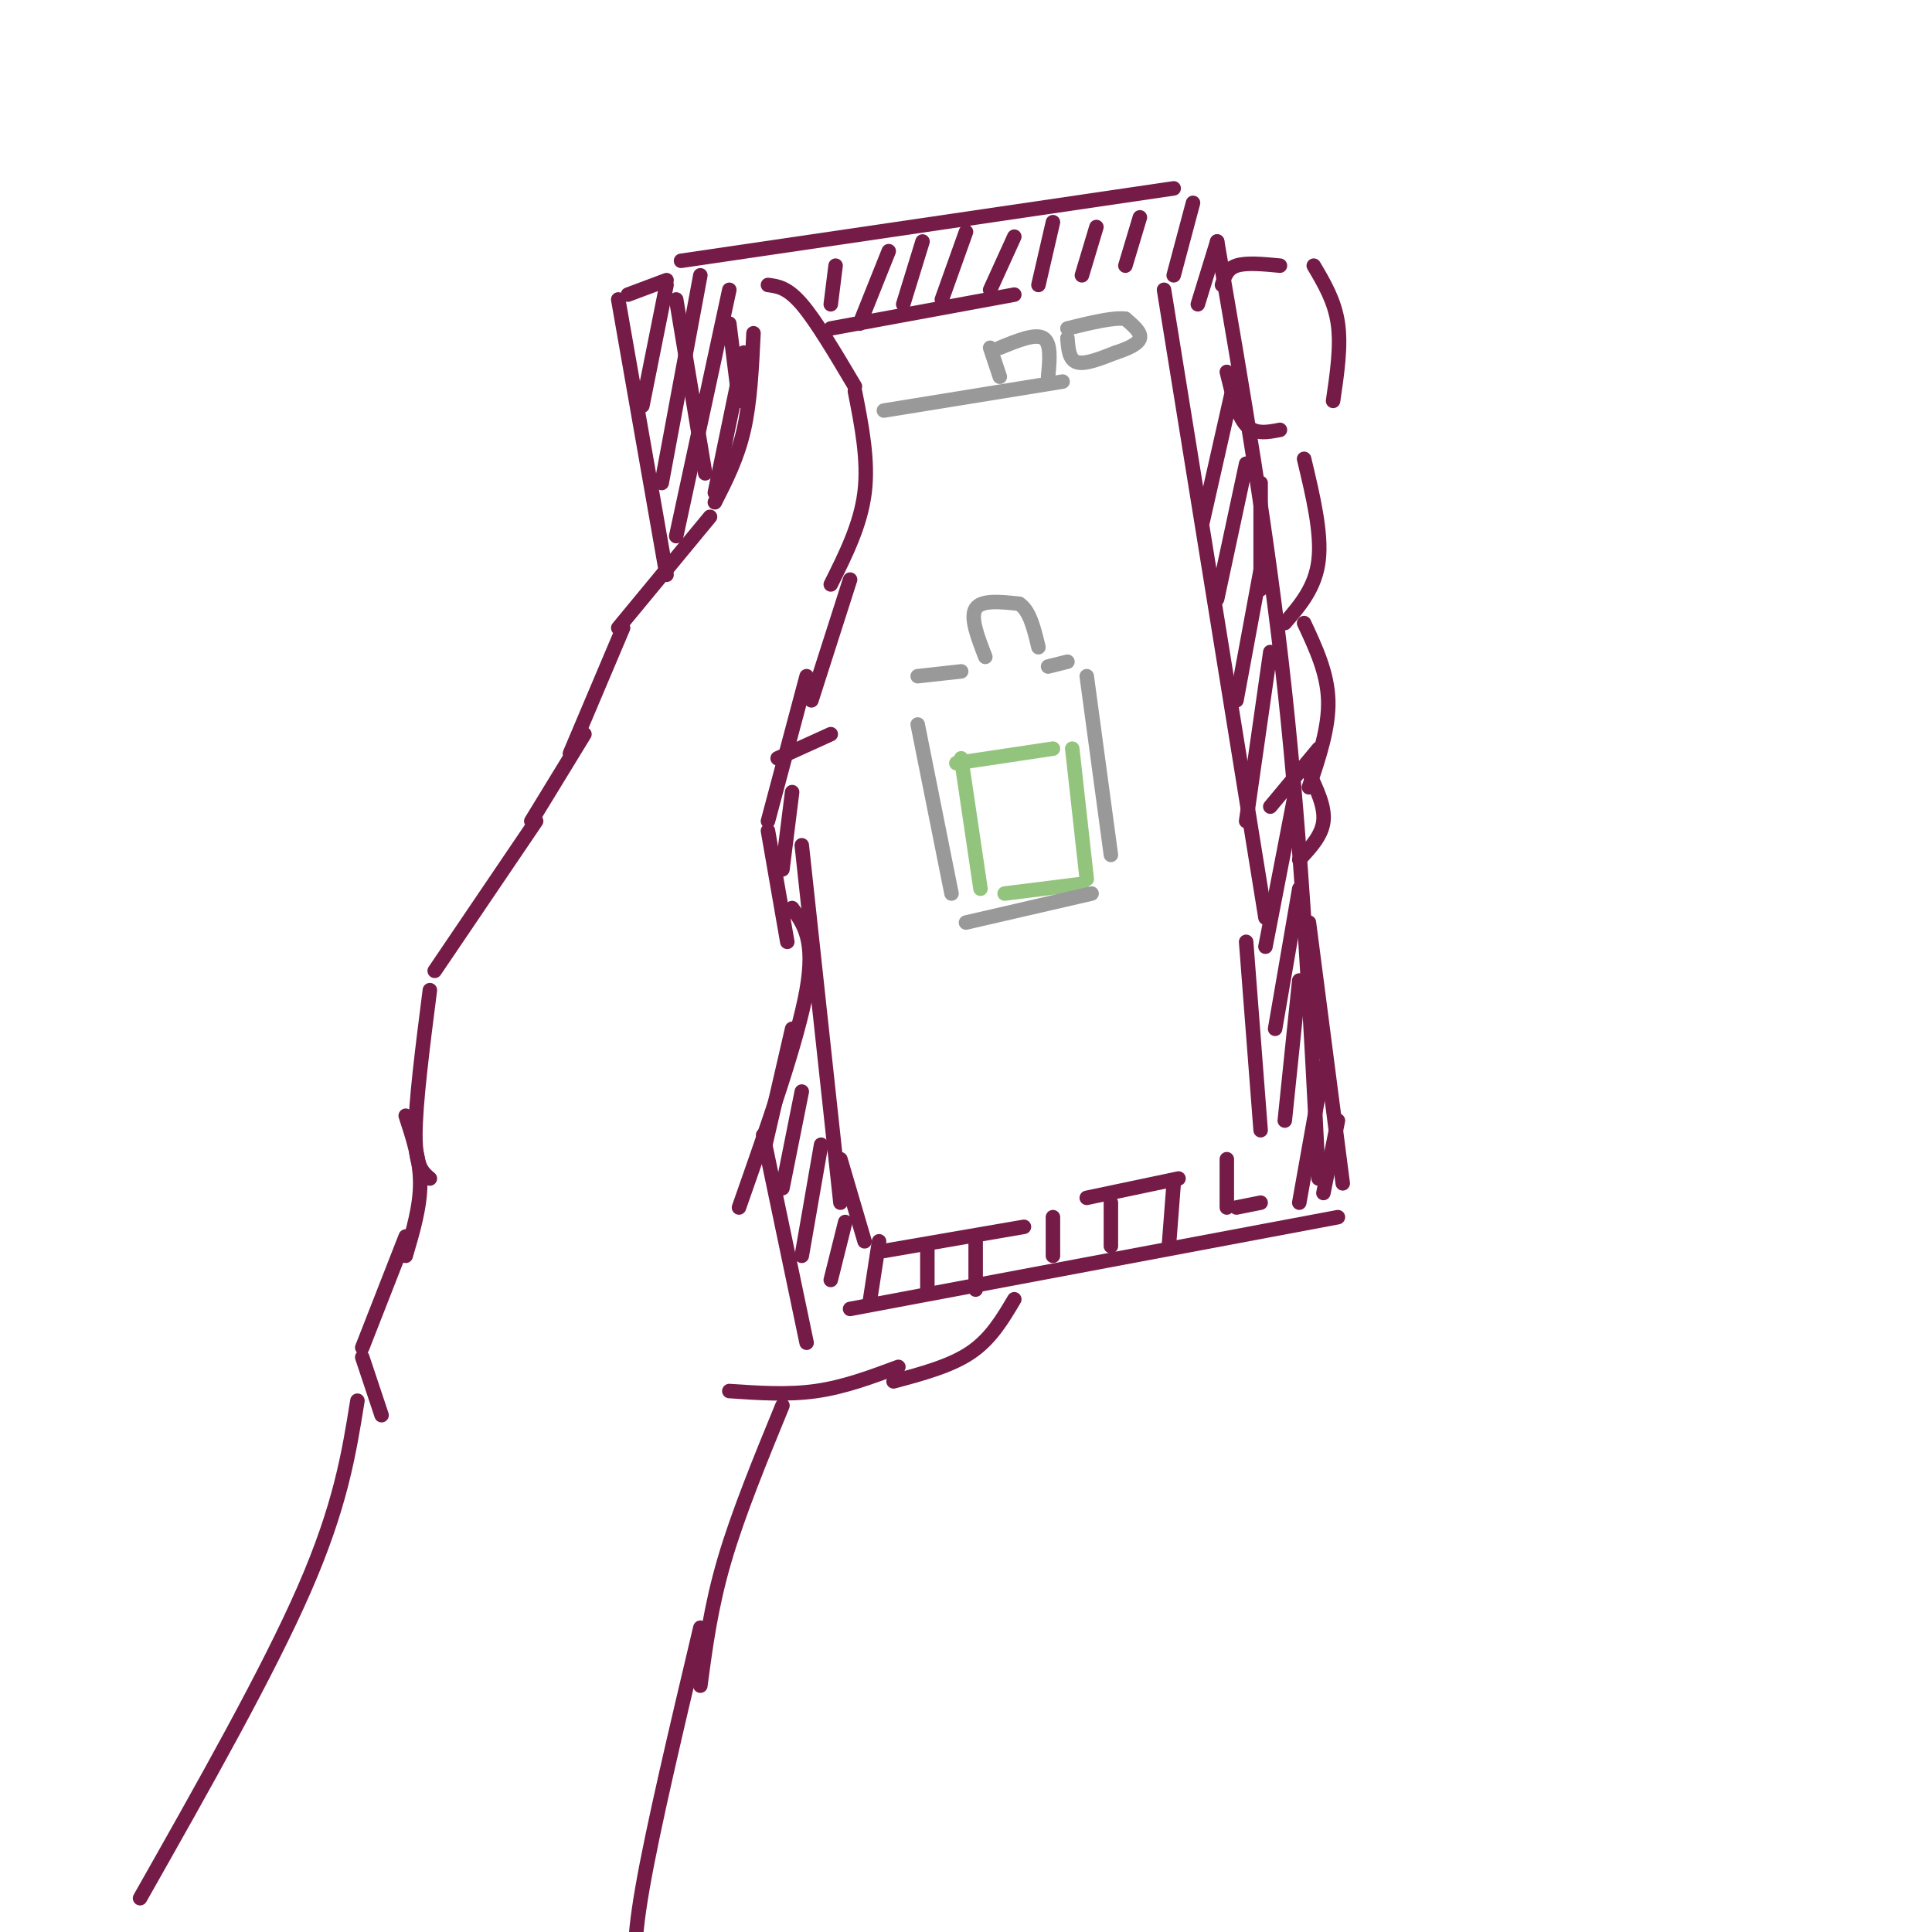 <svg viewBox='0 0 400 400' version='1.1' xmlns='http://www.w3.org/2000/svg' xmlns:xlink='http://www.w3.org/1999/xlink'><g fill='none' stroke='rgb(116,27,71)' stroke-width='3' stroke-linecap='round' stroke-linejoin='round'><path d='M89,244c-1.500,-1.250 -3.000,-2.500 -3,-9c0.000,-6.500 1.500,-18.250 3,-30'/><path d='M90,201c0.000,0.000 21.000,-31.000 21,-31'/><path d='M110,170c0.000,0.000 11.000,-18.000 11,-18'/><path d='M118,156c0.000,0.000 11.000,-26.000 11,-26'/><path d='M128,130c0.000,0.000 19.000,-23.000 19,-23'/><path d='M148,104c2.333,-4.583 4.667,-9.167 6,-15c1.333,-5.833 1.667,-12.917 2,-20'/><path d='M159,59c2.000,0.250 4.000,0.500 7,4c3.000,3.500 7.000,10.250 11,17'/><path d='M177,81c1.417,7.167 2.833,14.333 2,21c-0.833,6.667 -3.917,12.833 -7,19'/><path d='M176,120c0.000,0.000 -8.000,25.000 -8,25'/><path d='M167,140c0.000,0.000 -8.000,30.000 -8,30'/><path d='M159,172c0.000,0.000 4.000,23.000 4,23'/><path d='M164,188c2.417,3.333 4.833,6.667 3,17c-1.833,10.333 -7.917,27.667 -14,45'/><path d='M161,157c0.000,0.000 11.000,-5.000 11,-5'/><path d='M140,62c0.000,0.000 6.000,36.000 6,36'/><path d='M141,54c0.000,0.000 102.000,-15.000 102,-15'/><path d='M252,50c5.250,30.333 10.500,60.667 14,93c3.500,32.333 5.250,66.667 7,101'/><path d='M176,271c0.000,0.000 101.000,-19.000 101,-19'/><path d='M138,58c0.000,0.000 -8.000,3.000 -8,3'/><path d='M128,62c0.000,0.000 10.000,57.000 10,57'/><path d='M166,175c0.000,0.000 8.000,74.000 8,74'/><path d='M158,235c0.000,0.000 9.000,43.000 9,43'/><path d='M253,59c0.500,-1.667 1.000,-3.333 3,-4c2.000,-0.667 5.500,-0.333 9,0'/><path d='M272,55c2.167,3.667 4.333,7.333 5,12c0.667,4.667 -0.167,10.333 -1,16'/><path d='M254,77c1.083,4.500 2.167,9.000 4,11c1.833,2.000 4.417,1.500 7,1'/><path d='M270,95c1.833,7.667 3.667,15.333 3,21c-0.667,5.667 -3.833,9.333 -7,13'/><path d='M261,100c0.000,0.000 0.000,22.000 0,22'/><path d='M270,129c2.417,5.167 4.833,10.333 5,16c0.167,5.667 -1.917,11.833 -4,18'/><path d='M273,155c0.000,0.000 -10.000,12.000 -10,12'/><path d='M271,160c1.667,3.500 3.333,7.000 3,10c-0.333,3.000 -2.667,5.500 -5,8'/><path d='M210,269c-2.417,4.083 -4.833,8.167 -9,11c-4.167,2.833 -10.083,4.417 -16,6'/><path d='M186,283c-5.583,2.083 -11.167,4.167 -17,5c-5.833,0.833 -11.917,0.417 -18,0'/><path d='M84,231c1.500,4.583 3.000,9.167 3,14c0.000,4.833 -1.500,9.917 -3,15'/><path d='M84,256c0.000,0.000 -9.000,23.000 -9,23'/><path d='M75,281c0.000,0.000 4.000,12.000 4,12'/><path d='M162,291c-4.583,11.167 -9.167,22.333 -12,32c-2.833,9.667 -3.917,17.833 -5,26'/><path d='M74,290c-1.750,10.917 -3.500,21.833 -11,39c-7.500,17.167 -20.750,40.583 -34,64'/><path d='M145,337c-4.917,20.750 -9.833,41.500 -12,54c-2.167,12.500 -1.583,16.750 -1,21'/><path d='M174,240c0.000,0.000 5.000,17.000 5,17'/><path d='M183,259c0.000,0.000 29.000,-5.000 29,-5'/><path d='M151,67c0.000,0.000 2.000,16.000 2,16'/><path d='M172,68c0.000,0.000 38.000,-7.000 38,-7'/><path d='M241,60c0.000,0.000 21.000,130.000 21,130'/><path d='M258,195c0.000,0.000 3.000,39.000 3,39'/><path d='M225,248c0.000,0.000 19.000,-4.000 19,-4'/><path d='M271,191c0.000,0.000 7.000,54.000 7,54'/><path d='M138,59c0.000,0.000 -5.000,25.000 -5,25'/><path d='M145,57c0.000,0.000 -8.000,43.000 -8,43'/><path d='M151,60c0.000,0.000 -11.000,51.000 -11,51'/><path d='M154,73c0.000,0.000 -6.000,29.000 -6,29'/><path d='M173,55c0.000,0.000 -1.000,8.000 -1,8'/><path d='M184,52c0.000,0.000 -6.000,15.000 -6,15'/><path d='M191,50c0.000,0.000 -4.000,13.000 -4,13'/><path d='M200,48c0.000,0.000 -5.000,14.000 -5,14'/><path d='M210,49c0.000,0.000 -5.000,11.000 -5,11'/><path d='M218,46c0.000,0.000 -3.000,13.000 -3,13'/><path d='M227,47c0.000,0.000 -3.000,10.000 -3,10'/><path d='M236,45c0.000,0.000 -3.000,10.000 -3,10'/><path d='M247,42c0.000,0.000 -4.000,15.000 -4,15'/><path d='M252,50c0.000,0.000 -4.000,13.000 -4,13'/><path d='M164,213c0.000,0.000 -6.000,26.000 -6,26'/><path d='M166,226c0.000,0.000 -4.000,20.000 -4,20'/><path d='M170,237c0.000,0.000 -4.000,23.000 -4,23'/><path d='M175,253c0.000,0.000 -3.000,12.000 -3,12'/><path d='M182,257c0.000,0.000 -2.000,13.000 -2,13'/><path d='M192,259c0.000,0.000 0.000,8.000 0,8'/><path d='M202,256c0.000,0.000 0.000,11.000 0,11'/><path d='M218,252c0.000,0.000 0.000,8.000 0,8'/><path d='M230,249c0.000,0.000 0.000,9.000 0,9'/><path d='M243,245c0.000,0.000 -1.000,13.000 -1,13'/><path d='M254,240c0.000,0.000 0.000,10.000 0,10'/><path d='M256,250c0.000,0.000 5.000,-1.000 5,-1'/><path d='M256,77c0.000,0.000 -7.000,31.000 -7,31'/><path d='M258,96c0.000,0.000 -6.000,28.000 -6,28'/><path d='M261,118c0.000,0.000 -5.000,27.000 -5,27'/><path d='M263,135c0.000,0.000 -5.000,35.000 -5,35'/><path d='M268,165c0.000,0.000 -6.000,31.000 -6,31'/><path d='M269,184c0.000,0.000 -5.000,29.000 -5,29'/><path d='M269,203c0.000,0.000 -3.000,29.000 -3,29'/><path d='M274,221c0.000,0.000 -5.000,28.000 -5,28'/><path d='M277,232c0.000,0.000 -3.000,15.000 -3,15'/><path d='M164,164c0.000,0.000 -2.000,16.000 -2,16'/></g>
<g fill='none' stroke='rgb(147,196,125)' stroke-width='3' stroke-linecap='round' stroke-linejoin='round'><path d='M199,157c0.000,0.000 4.000,27.000 4,27'/><path d='M198,158c0.000,0.000 20.000,-3.000 20,-3'/><path d='M222,155c0.000,0.000 3.000,27.000 3,27'/><path d='M208,185c0.000,0.000 16.000,-2.000 16,-2'/></g>
<g fill='none' stroke='rgb(153,153,153)' stroke-width='3' stroke-linecap='round' stroke-linejoin='round'><path d='M190,150c0.000,0.000 7.000,35.000 7,35'/><path d='M200,191c0.000,0.000 26.000,-6.000 26,-6'/><path d='M225,140c0.000,0.000 5.000,37.000 5,37'/><path d='M190,140c0.000,0.000 9.000,-1.000 9,-1'/><path d='M217,138c0.000,0.000 4.000,-1.000 4,-1'/><path d='M204,136c-1.583,-4.083 -3.167,-8.167 -2,-10c1.167,-1.833 5.083,-1.417 9,-1'/><path d='M211,125c2.167,1.333 3.083,5.167 4,9'/><path d='M221,70c0.167,2.250 0.333,4.500 2,5c1.667,0.500 4.833,-0.750 8,-2'/><path d='M231,73c2.489,-0.800 4.711,-1.800 5,-3c0.289,-1.200 -1.356,-2.600 -3,-4'/><path d='M233,66c-2.500,-0.333 -7.250,0.833 -12,2'/><path d='M183,85c0.000,0.000 37.000,-6.000 37,-6'/><path d='M205,72c0.000,0.000 2.000,6.000 2,6'/><path d='M207,72c3.667,-1.500 7.333,-3.000 9,-2c1.667,1.000 1.333,4.500 1,8'/></g>
</svg>